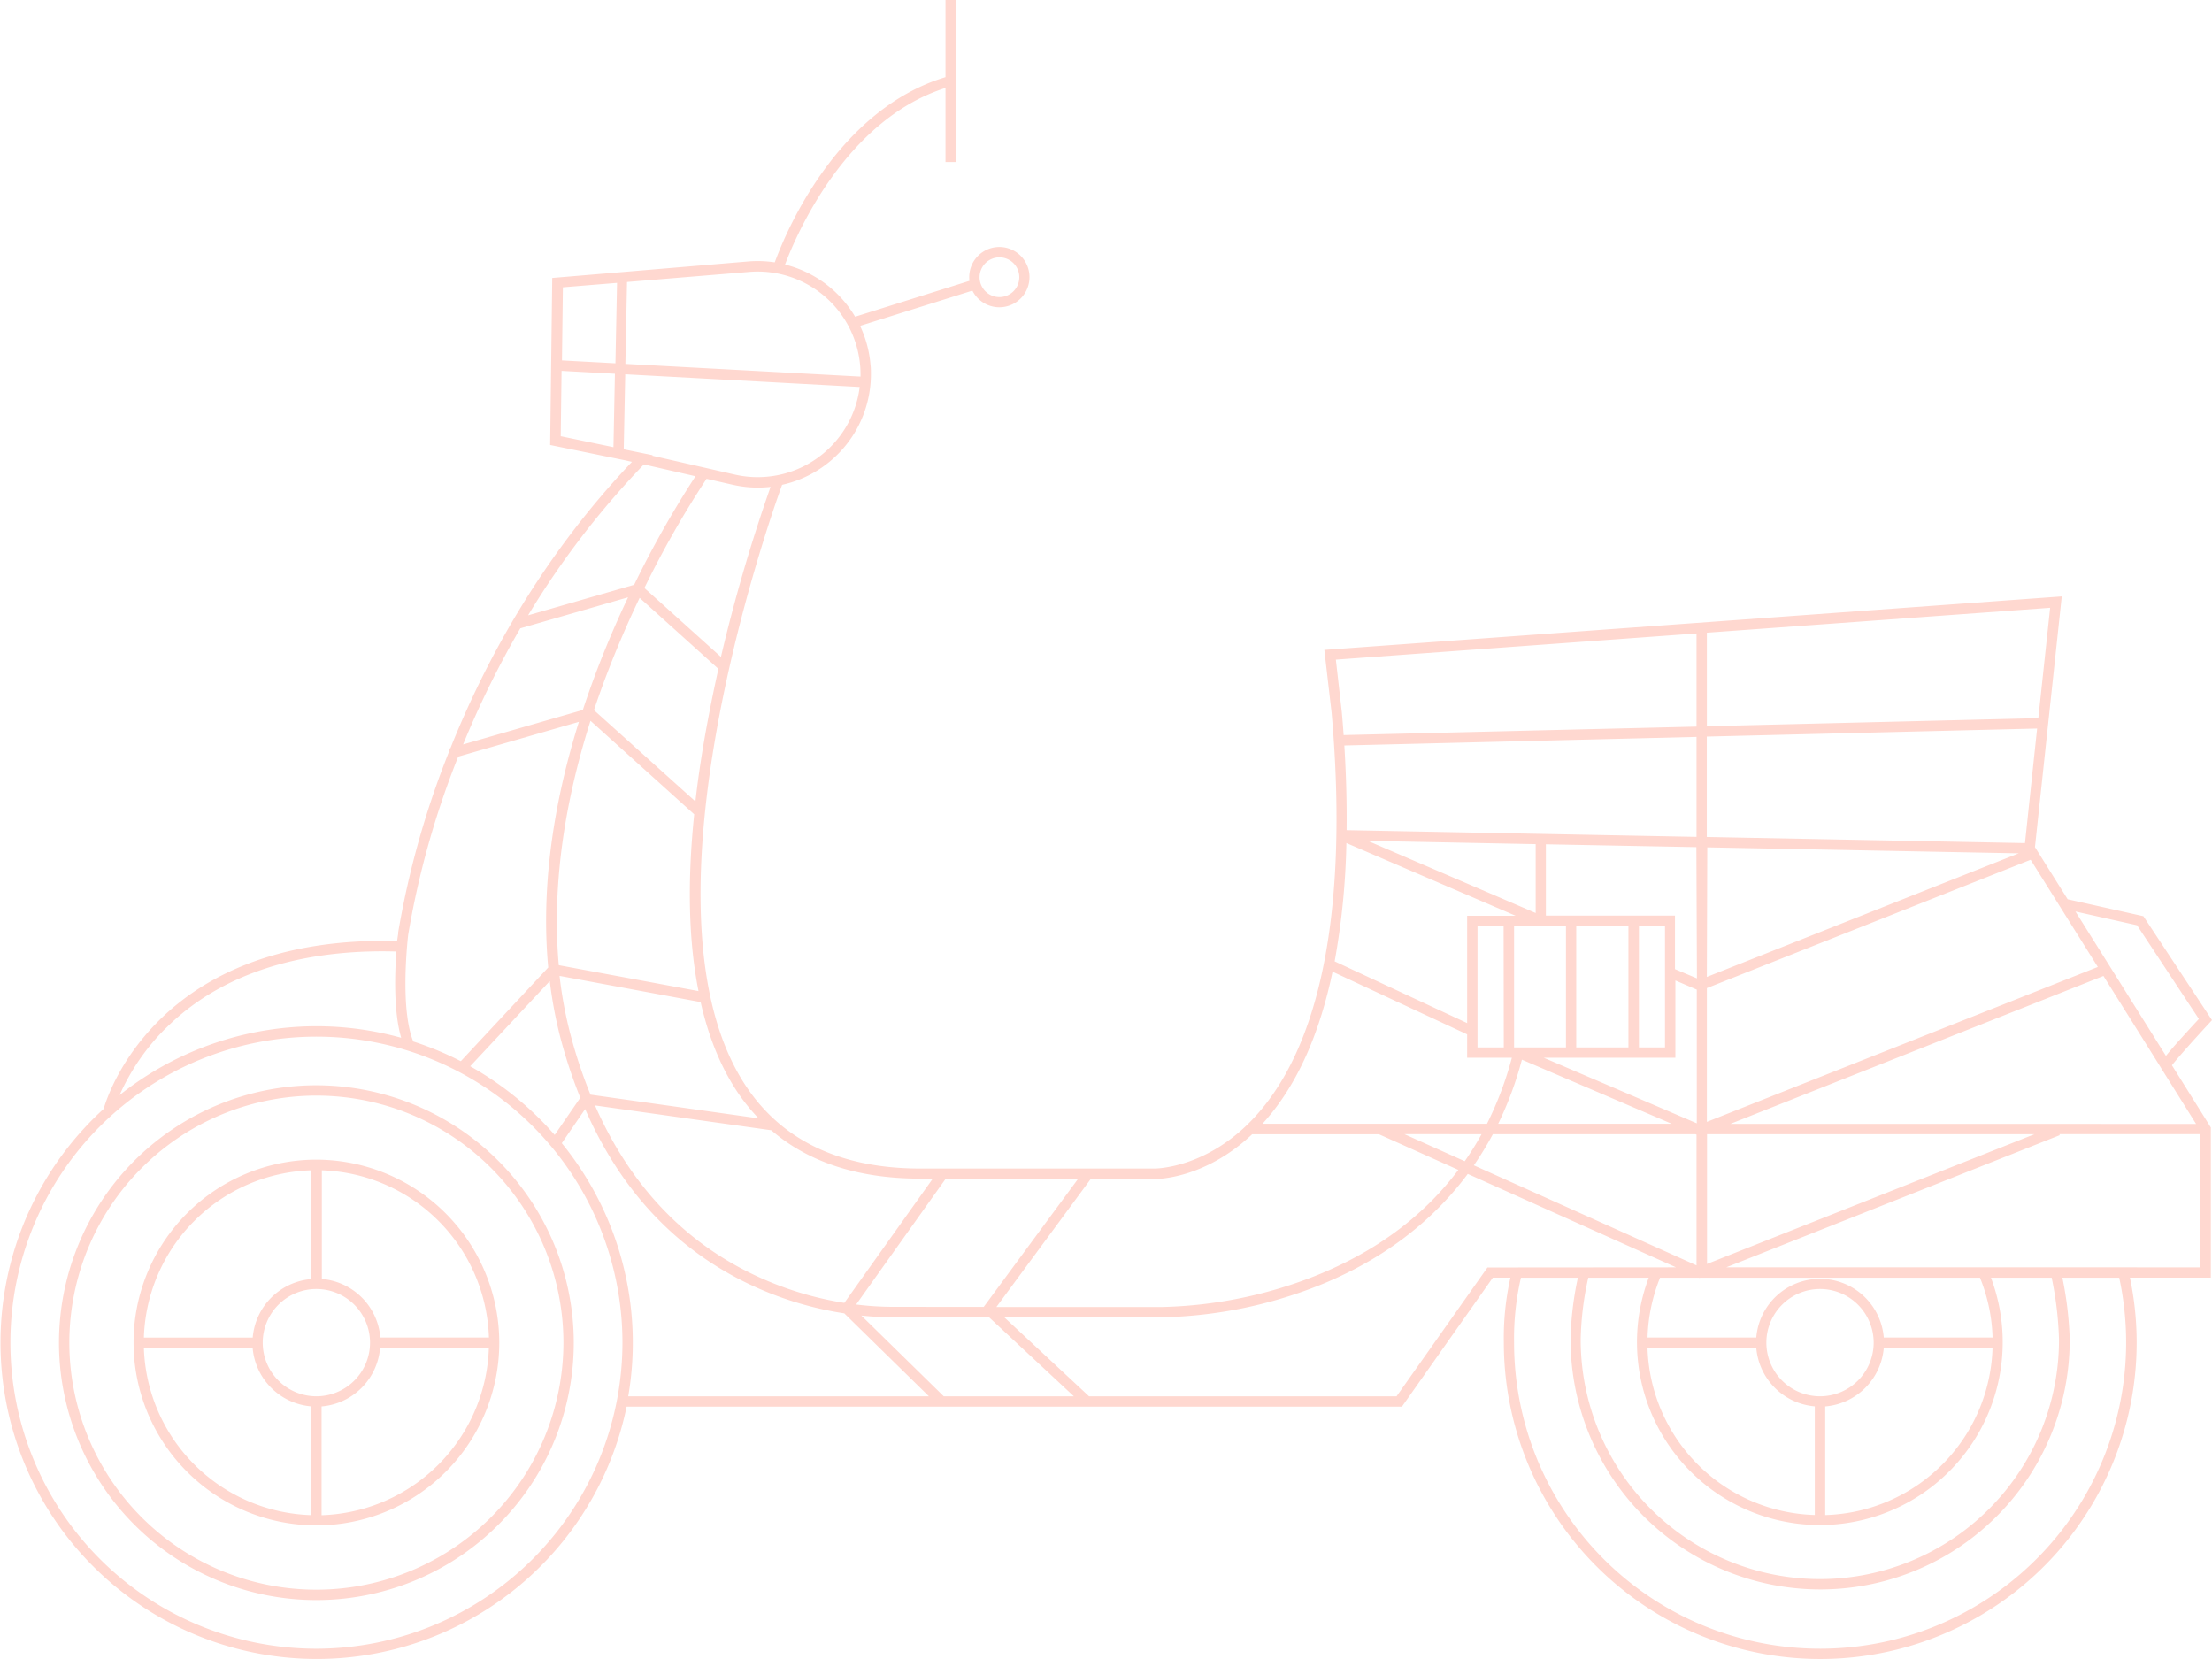 <svg id="Layer_1" data-name="Layer 1" xmlns="http://www.w3.org/2000/svg" viewBox="0 0 604.84 453.67"><defs><style>.cls-1{fill:#ffd8d0;}</style></defs><path class="cls-1" d="M86.52,296.76a70.38,70.38,0,1,0,70.37,70.38A70.46,70.46,0,0,0,86.52,296.76Zm0,137.92a67.55,67.55,0,1,1,67.54-67.54A67.62,67.62,0,0,1,86.52,434.68Z"/><path class="cls-1" d="M86.52,317.09a50,50,0,1,0,50,50.05A50.1,50.1,0,0,0,86.52,317.09Zm47.17,48.63H104a17.51,17.51,0,0,0-16-16V320A47.25,47.25,0,0,1,133.69,365.72ZM86.52,381.8a14.67,14.67,0,1,1,14.66-14.66A14.68,14.68,0,0,1,86.52,381.8ZM85.1,320v29.75a17.51,17.51,0,0,0-16,16H39.34A47.25,47.25,0,0,1,85.1,320ZM39.34,368.55H69.08a17.53,17.53,0,0,0,16,16v29.74A47.25,47.25,0,0,1,39.34,368.55Zm48.59,45.76V384.57a17.53,17.53,0,0,0,16-16h29.74A47.25,47.25,0,0,1,87.93,414.31Z"/><path class="cls-1" d="M604.09,279.76l.75-.82-18.76-28.42-20.71-4.63-8.94-14.26,7.33-68.55L362.12,177.71l2,17.28c3.22,36.59,2.15,85.49-21.19,110.62C330,319.54,316,319.5,315.79,319.52H251.67c-21.3,0-37.15-7.3-47.12-21.69-32.5-47,5.77-155.55,9.3-165.26a31,31,0,0,0,24.29-30.22c0-.86,0-1.72-.11-2.58a30.75,30.75,0,0,0-2.86-10.67l30.72-9.64a8.24,8.24,0,1,0-.87-3.67,7.73,7.73,0,0,0,.06,1l-31.26,9.81a31.22,31.22,0,0,0-6.64-7.85,30.89,30.89,0,0,0-12.52-6.41C217.4,65,230.9,32.82,258.53,24.05V44.31h2.84V0h-2.84V21.1c-13.62,4.06-26,14.16-35.91,29.31a107.89,107.89,0,0,0-10.78,21.33,31.14,31.14,0,0,0-7.23-.25L151,76l-.57,45.68,20.84,4.26,1.53.35c-24.69,26-40.1,54.43-49.64,78.3l-.45.13.16.59a241.83,241.83,0,0,0-14,49.65h0c0,.06,0,.19,0,.38-.13.83-.23,1.52-.3,2-19.6-.59-46.37,2.87-65.39,22-10.72,10.79-14.23,21.75-14.84,23.87a86.5,86.5,0,1,0,143,81.42H383.34l24.85-35.27H413a75.42,75.42,0,0,0-1.8,17.77,86.52,86.52,0,1,0,171.2-17.77h22.12V308.29l-10.63-17C595.21,289.54,599.82,284.37,604.09,279.76ZM273.28,70.37a5.43,5.43,0,1,1-5.43,5.42A5.43,5.43,0,0,1,273.28,70.37ZM561,349.37a95.84,95.84,0,0,1,2,16.75,65.4,65.4,0,0,1-65.12,65.66h-.27a65.47,65.47,0,0,1-65.39-65.12v-.52a83.8,83.8,0,0,1,2.07-16.77h16.53a50,50,0,1,0,93.58,0Zm-80.77,19.18a17.52,17.52,0,0,0,16,16v29.7a47.09,47.09,0,0,1-45.74-45.72Zm34.86,0h29.74a47.11,47.11,0,0,1-45.75,45.72v-29.7A17.52,17.52,0,0,0,515.09,368.55ZM497.66,381.8a14.67,14.67,0,1,1,14.67-14.66A14.68,14.68,0,0,1,497.66,381.8Zm43.74-32.43a47.09,47.09,0,0,1,3.44,16.35H515.09a17.49,17.49,0,0,0-34.86,0H450.5a47.15,47.15,0,0,1,3.42-16.35h10.66l.14.07.16-.07Zm-128-60.15a94.73,94.73,0,0,1-6.81,18.06H345.2c9.81-10.71,15.78-25.4,19.17-41.59l36.8,17.14v6.39Zm31.87-36v33.18H431V253.2Zm10,0v33.18h-7.13V253.2Zm2.84,36V268.09l5.85,2.51v36.55L422.1,289.22Zm-1,18.06H409.66a96.53,96.53,0,0,0,6.48-17.53Zm9.72-75.58L552,233.33l-85.29,33.8Zm-2.83,35.82L458,265V250.36h-35.3v-19.5l41.15.78ZM368.21,227c.09-7.9-.16-15.7-.62-23.16l96.3-2.34v27.33Zm51.7,3.82v18.83L374,229.92Zm8.28,22.4v33.18H414V253.2Zm-17,33.18H404V253.2h7.14Zm-6.08,23.73a84,84,0,0,1-4.6,7.39L384,310.11Zm3.14,0H463.6l.29.12V346L403,318.64A88.76,88.76,0,0,0,408.21,310.11Zm58.51,0h89.54l-89.54,35.48Zm6.4-2.83,102-40.44,15.66,25,.15.26h0l9.52,15.2ZM584.35,253l16.9,25.61c-4.86,5.27-7.57,8.29-9,10.11l-24.75-39.49ZM573.62,264.4l-106.9,42.36V270.18l88.53-35.09ZM553.7,230.53l-87-1.67V201.41l90.32-2.2Zm3.65-34.16-90.63,2.21V173l93.86-6.81Zm-192.08-16,98.62-7.16v25.47L367.4,201c-.15-2.12-.31-4.22-.5-6.28Zm2.88,50.15,46.28,19.88H401.17v29.35l-36.23-16.88A202.3,202.3,0,0,0,368.15,230.48Zm-25.73,79.63h34.65l21.7,9.74c-9.55,12.73-22.7,22.47-39.38,29.09a121.4,121.4,0,0,1-41.45,8.4H272.45l25.79-35h17.52C316.35,322.38,329.37,322.44,342.42,310.11ZM244.1,357.34a82.74,82.74,0,0,1-10-.64l24.45-34.34h36.22l-25.79,35Zm0,2.84h26.34l23.19,21.62H258.05l-22.53-22.08A84.78,84.78,0,0,0,244.1,360.18ZM255,322.36l-24.13,33.9a90.17,90.17,0,0,1-25.38-8c-19.13-9.31-33.46-24.75-42.8-46l48.21,6.79c10.2,8.78,23.85,13.23,40.75,13.23Zm-126.44-30.8,21.77-23.29a116.39,116.39,0,0,0,3.42,17.39,136.2,136.2,0,0,0,4.92,14.5l-7,10.17A87.11,87.11,0,0,0,128.58,291.56ZM113,284.78c-3.55-8.74-1.69-26.57-1.39-29.18a236.82,236.82,0,0,1,13.68-48.71l33-9.51c-8.55,27.38-10,49.81-8.38,67.16L126,290.17A85.61,85.61,0,0,0,113,284.78ZM191,271l-38.21-7.08c-1.53-17.22,0-39.53,8.67-66.83l28.36,25.57C187.9,241.26,188.29,257.41,191,271Zm16.46,34.8-46-6.48a133.61,133.61,0,0,1-4.92-14.4A114.09,114.09,0,0,1,153,266.84L191.58,274c2.26,10,5.8,18.47,10.64,25.46A52.82,52.82,0,0,0,207.41,305.78Zm-17.26-86.62-27.79-25q2.23-6.7,5.06-13.8c2.41-6,4.93-11.71,7.43-16.91l21.54,19.42c-.95,4.25-1.86,8.63-2.71,13.11Q191.4,208.12,190.15,219.16Zm7-39.49-21-18.91a264.61,264.61,0,0,1,17-29.86l7.14,1.63a31.4,31.4,0,0,0,6.9.78,32.81,32.81,0,0,0,3.46-.2A450.25,450.25,0,0,0,197.12,179.67Zm7.72-105.35A28.13,28.13,0,0,1,235.2,100c.07.77.1,1.56.1,2.34,0,.21,0,.42,0,.63L171,99.5l.45-22.4Zm-36.2,3-.44,22-14.62-.79.25-20ZM153.55,101.4l14.59.79-.4,20.09-14.42-3Zm17,21.46.41-20.52,64.11,3.47a28.1,28.1,0,0,1-34.17,23.95l-22.55-5.15.13-.13Zm5.49,4.13,14.13,3.23A274.84,274.84,0,0,0,173.4,159.9l-29,8.35A233.09,233.09,0,0,1,176.05,127Zm-33.78,44.82,29.48-8.49c-2.34,4.93-4.69,10.25-6.94,15.89-2.05,5.12-3.84,10.09-5.43,14.92l-32.74,9.43A255.83,255.83,0,0,1,142.27,171.81Zm-97,109.43c18.28-18.31,44.15-21.62,63.12-21.06-.45,6.18-.76,16.48,1.32,23.59a86.42,86.42,0,0,0-77,15.67A60.49,60.49,0,0,1,45.23,281.24ZM86.52,450.82a83.68,83.68,0,1,1,83.68-83.68A83.77,83.77,0,0,1,86.52,450.82Zm67.09-138.24,6.39-9.32c9.6,22,24.43,37.93,44.26,47.59a93.35,93.35,0,0,0,26.6,8.27L254,381.8H171.78a86.4,86.4,0,0,0-18.17-69.22Zm253.11,34L381.87,381.8H297.78l-23.19-21.62h43.64a123,123,0,0,0,42.11-8.57c13.25-5.24,29-14.48,41-30.62l56.95,25.55ZM516.53,448.67A83.69,83.69,0,0,1,414,367.11a73.49,73.49,0,0,1,1.88-17.74h15.57a87.09,87.09,0,0,0-2,16.73v.57a68.3,68.3,0,0,0,68.22,67.94H498a68.22,68.22,0,0,0,67.93-68.55,98.77,98.77,0,0,0-2-16.69h15.54A83.77,83.77,0,0,1,516.53,448.67ZM472,346.54l91.22-36.15-.11-.28h38.49v36.43Z"/></svg>